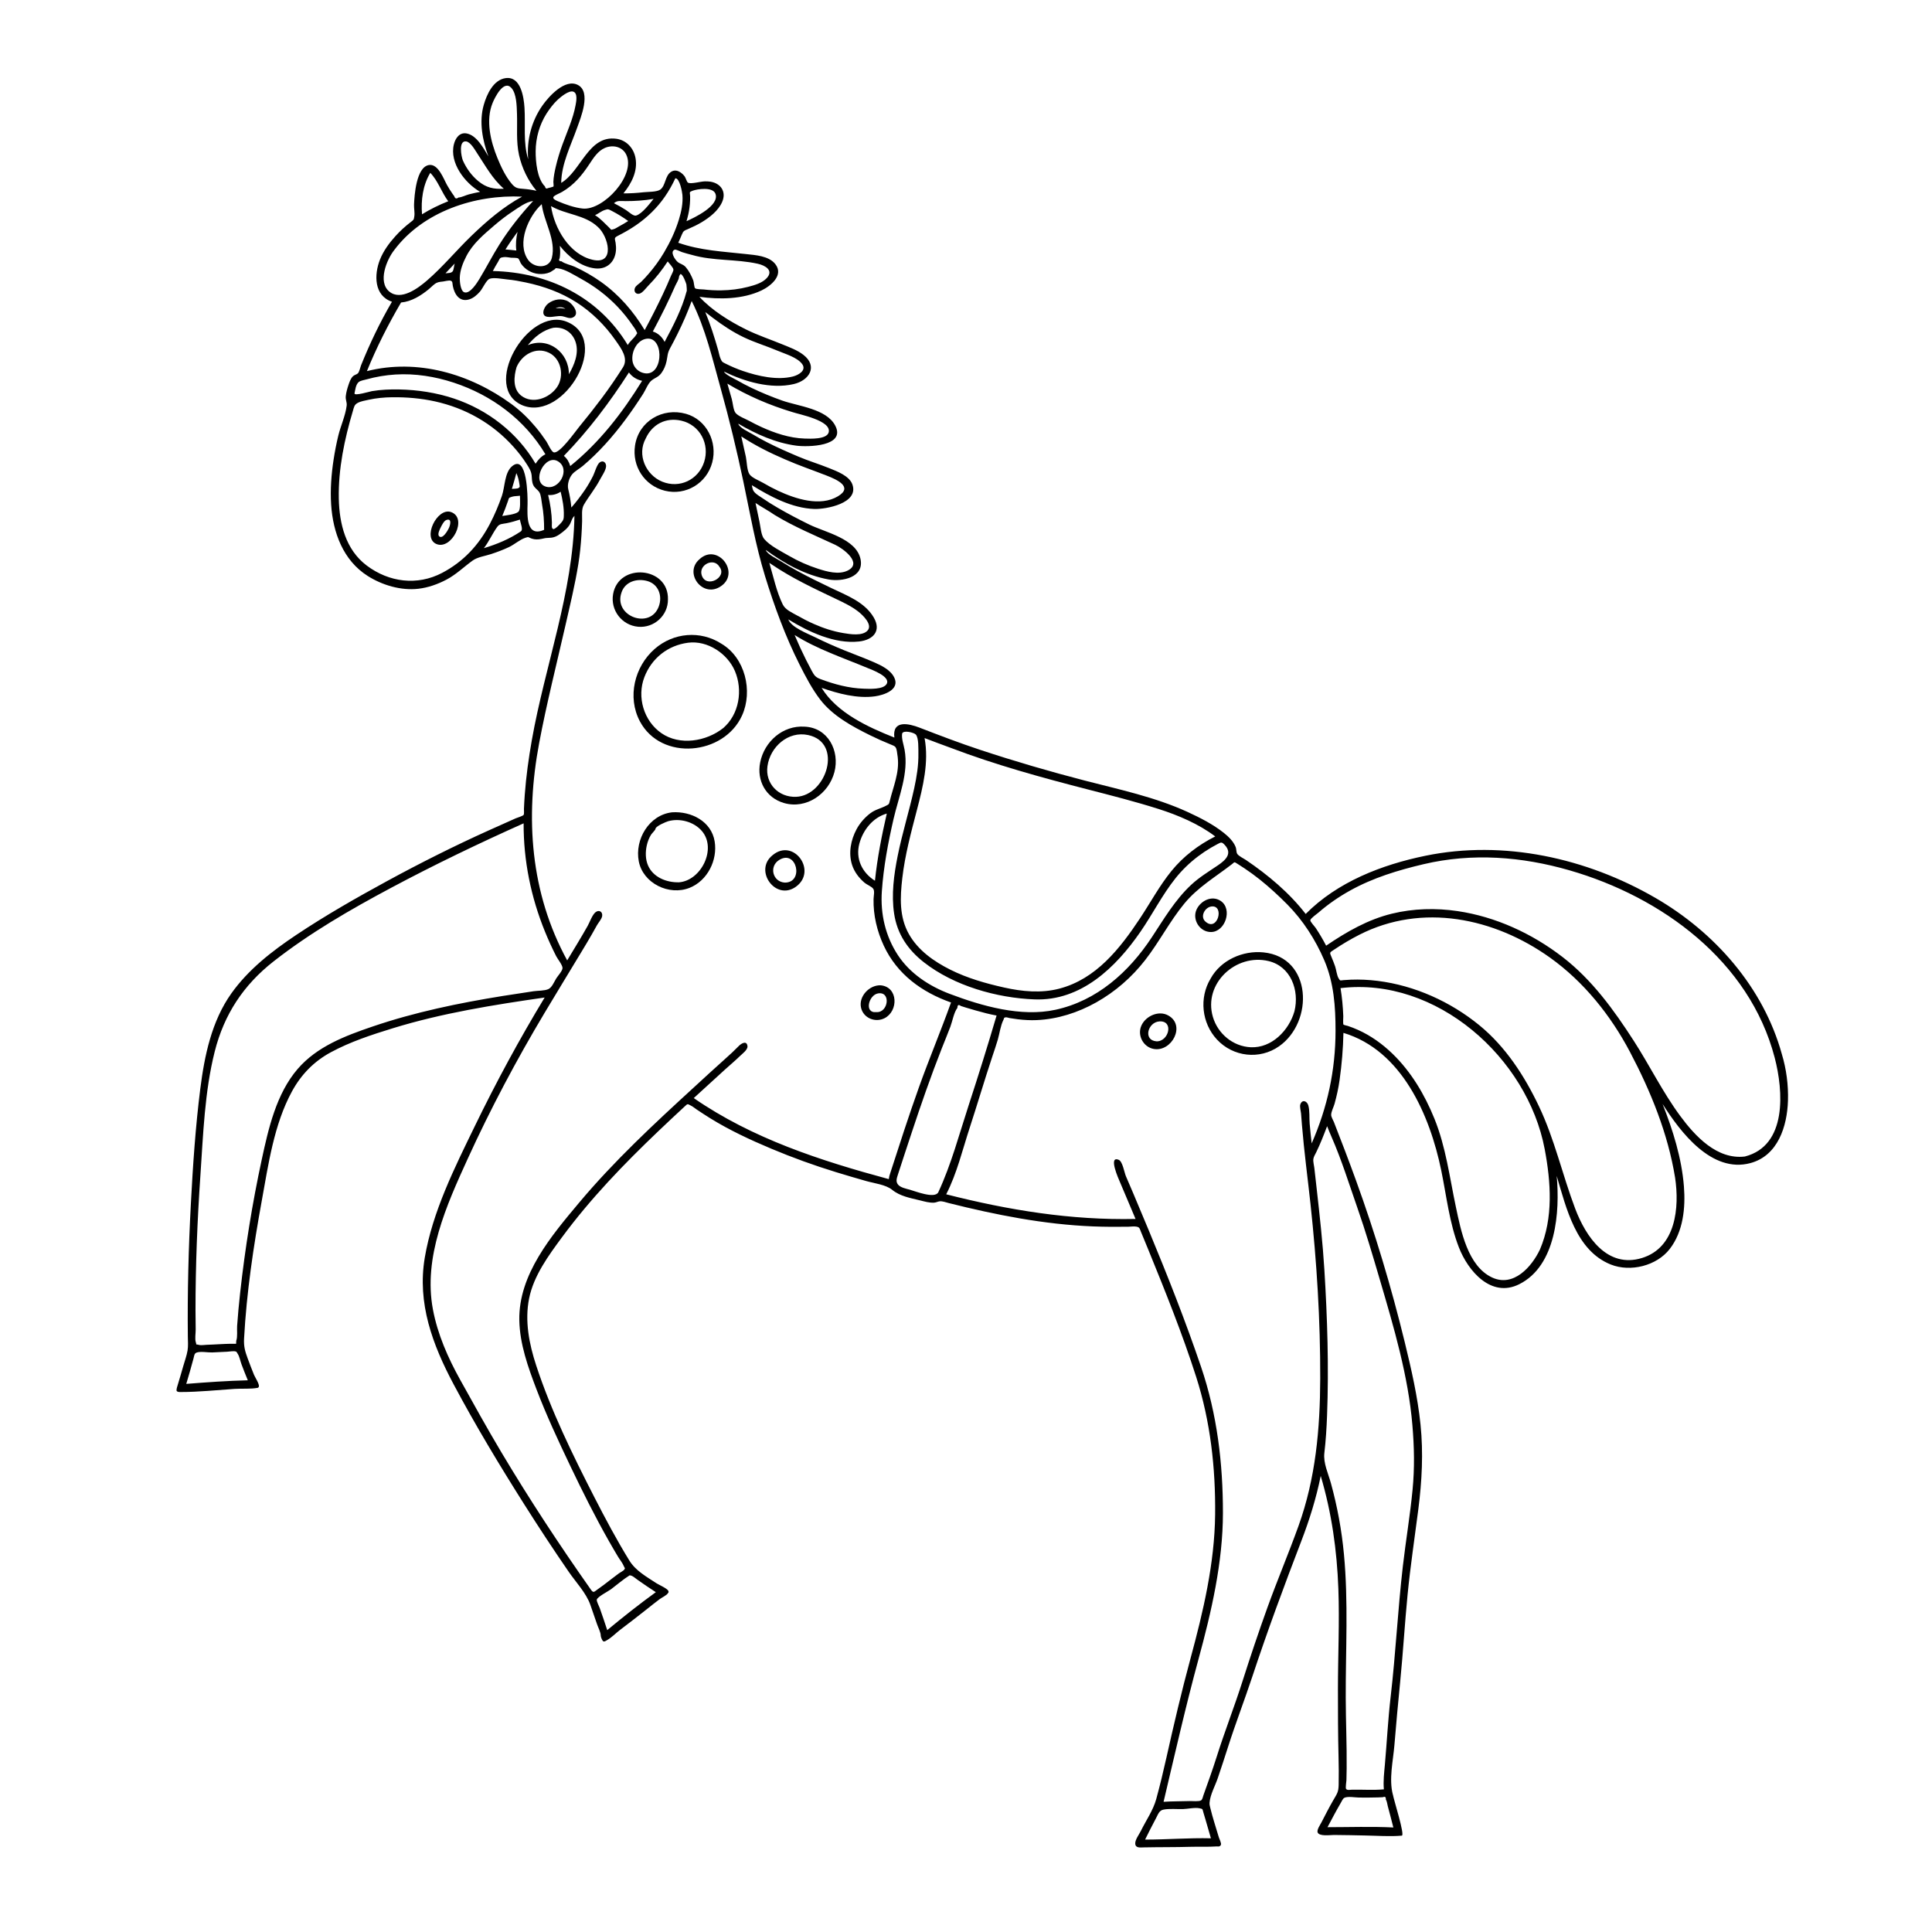 <?xml version="1.0" encoding="utf-8"?>
<!-- Generator: Adobe Illustrator 27.5.0, SVG Export Plug-In . SVG Version: 6.00 Build 0)  -->
<svg version="1.1" id="Ñëîé_1" xmlns="http://www.w3.org/2000/svg" xmlns:xlink="http://www.w3.org/1999/xlink" x="0px" y="0px"
	 viewBox="0 0 2000 2000" style="enable-background:new 0 0 2000 2000;" xml:space="preserve">
<rect style="fill:#FFFFFF;" width="2000" height="2000"/>
<g>
	<path d="M541.714,419.929c42.797,15.9,91.811-68.825,44.547-87.028C545.799,317.318,496.912,402.408,541.714,419.929z
		 M534.734,380.09c5.494-12.963,19.951-21.457,33.565-14.906c12.77,6.145,16.022,24.051,8.497,35.333
		c-7.693,11.534-25.414,18.413-37.386,8.948C530.645,402.534,531.922,389.608,534.734,380.09z M573.011,339.291
		c10.696-1.184,19.823,4.962,22.976,15.193c3.476,11.281-1.455,23.223-7.073,32.941c0.182-22.299-20.998-39.079-42.52-30.118
		C553.192,348.837,562.16,341.585,573.011,339.291z"/>
	<path d="M568.019,328.08c4.763,0.319,9.208-1.459,14.036-0.729c3.124,0.472,7.011,2.746,10.235,1.574
		c8.899-3.232,0.936-13.991-3.92-16.774c-6.691-3.833-14.988-2.486-20.984,2.103C562.943,317.654,558.692,327.859,568.019,328.08z
		 M585.25,319.715c-3.286-0.787-6.731-0.952-10.085-0.57C578.31,317.519,582.354,317.559,585.25,319.715z"/>
	<path d="M1844.545,1091.165c-19.133-69.151-69.539-126.159-130.922-161.701c-71.225-41.241-156.944-60.261-237.996-43.591
		c-45.244,9.305-90.925,26.95-123.986,60.25c-16.9-21.884-38.834-40.254-61.599-55.702c-2.699-1.831-8.016-4.289-9.377-6.739
		c-0.962-1.731-0.677-4.802-1.494-6.827c-2.388-5.924-7.236-10.646-12.134-14.56c-11.132-8.893-24.724-15.835-37.622-21.749
		c-33.643-15.426-70.614-23.216-106.285-32.454c-36.492-9.45-72.749-20.037-108.542-31.877
		c-21.091-6.976-41.822-14.882-62.532-22.901c-11.32-4.383-28.569-8.326-26.21,10.215c-27.365-10.879-59.366-25.495-75.332-51.466
		c16.991,5.946,37.076,11.316,55.245,8.772c9.287-1.3,25.902-6.804,20.08-19.239c-3.815-8.148-13.449-12.711-21.22-16.113
		c-9.992-4.373-20.294-8.063-30.391-12.187c-10.241-4.183-20.369-8.632-30.276-13.558c-7.837-3.897-24.685-10.118-27.916-18.535
		c20.985,12.85,47.987,25.675,73.317,22.859c14.552-1.618,23.267-10.935,15.167-24.821c-9.428-16.161-28.374-22.979-44.315-30.669
		c-11.647-5.619-23.31-11.225-34.653-17.442c-5.658-3.101-11.237-6.347-16.683-9.809c-3.688-2.344-15.061-7.751-16.107-12.011
		c19.412,14.198,41.251,26.264,65.158,30.572c13.774,2.482,36.962-2.025,32.879-21.17c-4.512-21.157-36.597-27.633-53.045-35.715
		c-10.949-5.379-21.822-11.052-32.375-17.174c-5.692-3.301-11.29-6.779-16.7-10.527c-2.153-1.492-4.963-3.119-6.842-4.952
		c-2.738-2.672-2.766-4.308-3.547-8.101c19.116,11.882,41.825,23.924,64.831,24.651c11.854,0.375,46.422-5.869,39.209-25.558
		c-3.23-8.817-16.084-13.533-24.04-16.74c-10.614-4.278-21.566-7.545-32.104-12.039c-10.934-4.662-21.826-9.398-32.397-14.846
		c-5.064-2.61-10.057-5.36-14.937-8.3c-3.721-2.241-13.608-6.69-14.617-10.828c18.534,10.849,38.585,19.881,60.039,22.757
		c11.596,1.554,51.864,1.023,40.312-20.836c-9.194-17.396-38.3-19.972-54.822-25.818c-10.747-3.803-21.353-8.142-31.634-13.069
		c-5.15-2.467-10.215-5.103-15.163-7.955c-2.572-1.482-12.588-6.022-13.405-8.956c21.225,10.334,48.45,18.412,72.109,12.894
		c16.285-3.798,25.104-18.425,10.127-30.167c-6.394-5.013-14.331-7.824-21.782-10.892c-12.565-5.174-25.468-9.421-37.684-15.452
		c-17.004-8.395-35.33-19.727-48.324-33.824c20.816,2.909,44.886,2.577,64.236-6.569c9.604-4.54,23.427-15.822,14.34-27.328
		c-6.775-8.578-20.757-9.284-30.385-10.357c-23.75-2.647-47.3-3.642-70.068-11.742c1.322-2.784,2.56-5.604,3.716-8.46
		c1.599-3.952,2.537-4.044,6.426-5.715c4.894-2.103,9.795-4.428,14.356-7.19c8.116-4.915,16.984-11.841,20.902-20.757
		c4.673-10.635-1.383-19.306-11.961-21.058c-1.853-0.307-3.866-0.34-5.761-0.336c-4.45,0.01-15.052,3.181-17.718,1.251
		c-1.24-0.898-2.256-4.988-3.341-6.414c-1.214-1.596-2.657-3.019-4.329-4.134c-3.103-2.069-6.402-2.689-9.698-0.6
		c-6.427,4.074-5.576,14.343-11.188,18.403c-3.654,2.643-13.005,2.264-17.495,2.782c-6.865,0.792-13.78,1.198-20.691,1.142
		c8.329-10.227,15.047-23.065,12.514-36.64c-1.92-10.289-9.401-18.497-19.979-19.897c-28.712-3.802-36.314,33.382-56.924,45.698
		c0.198-19.722,10.048-38.846,16.476-57.068c3.641-10.322,14.862-36.903,0.815-44.289c-13.361-7.024-30.342,12.096-36.845,21.404
		c-11.275,16.14-16.356,35.916-14.639,55.496c-5.368-17.216-2.679-35.729-3.825-53.468c-0.714-11.057-3.908-32.575-19.365-30.56
		c-12.816,1.671-19.681,16.854-22.804,27.755c-5.003,17.464-1.347,36.566,4.808,53.277c-4.933-8.217-12.078-21.969-22.713-23.773
		c-7.28-1.235-11.483,5.048-13.028,11.351c-4.713,19.238,11.439,40.058,27.18,49.131c-3.89,0.767-7.774,1.615-11.612,2.609
		c-3.243,0.84-7.513,3.11-10.807,3.246c-2.099,1.655-3.56,1.195-4.383-1.38c-0.562-0.778-1.124-1.556-1.686-2.334
		c-2.062-2.939-3.961-5.983-5.724-9.109c-3.537-6.272-9.121-22.374-18.787-20.791c-13.124,2.149-15.065,31.557-15.417,41.132
		c-0.139,3.777,0.885,8.313,0.291,11.978c-0.606,3.739-0.445,3.417-3.952,6.127c-5.561,4.297-10.78,9.045-15.495,14.259
		c-6.549,7.243-12.576,15.41-16.169,24.557c-6.072,15.461-6.214,37.149,12.475,43.476c-12.351,21.121-22.941,43.266-32.058,65.963
		c-0.787,1.96-1.729,6.649-3.189,8.124c-1.247,1.259-3.7,1.637-5.109,3.017c-2.406,2.356-3.593,5.85-4.646,8.981
		c-1.23,3.659-2.382,7.652-2.792,11.503c-0.444,4.169,1.348,6.239,0.903,9.976c-1.217,10.234-6.243,21.014-8.681,31.112
		c-1.975,8.18-3.581,16.455-4.853,24.773c-2.354,15.388-3.545,31.052-2.533,46.609c1.876,28.856,12.409,57.632,37.763,73.754
		c15.095,9.599,34.585,15.389,52.468,13.318c10.209-1.182,20.049-4.673,29.111-9.448c10.234-5.392,17.883-13.115,27.108-19.742
		c5.229-3.757,12.849-4.656,19.117-6.729c6.337-2.095,12.605-4.418,18.634-7.291c5.484-2.613,11.127-7.685,16.763-9.548
		c4.057-1.341,2.567-0.573,6.766,0.852c3.22,1.094,6.655,0.981,9.943,0.297c2.818-0.586,4.225-1.018,6.661-1.044
		c5.091-0.054,8.282-0.935,12.684-4.119c3.809-2.755,8.285-6.181,10.405-10.508c1.882-3.842,1.483-5.055,4.435-8.265
		c-1.336,79.078-30.516,155.176-44.161,232.518c-3.279,18.586-5.858,37.309-7.26,56.135c-0.369,4.947-0.659,9.901-0.856,14.859
		c-0.016,0.389,0.263,5.268-0.196,5.955c-0.946,1.417-6.686,2.985-8.292,3.701c-9.216,4.11-18.436,8.209-27.635,12.356
		c-35.955,16.212-71.114,33.858-105.752,52.717c-31.912,17.375-63.586,35.459-93.824,55.639
		c-25.107,16.756-49.608,35.787-67.24,60.611c-20.36,28.664-27.769,64.38-32.106,98.677c-4.982,39.4-7.648,79.271-9.747,118.914
		c-2.428,45.846-3.639,91.766-3.14,137.677c0.052,4.796,0.499,9.664-0.29,14.367c-0.903,5.377-2.995,10.92-4.466,16.167
		c-1.803,6.436-3.747,12.894-5.661,19.255c-0.597,1.985-1.292,3.85-1.292,5.849c0-0.005,0-0.011,0-0.021
		c0,1.658,3.36,1.814,4.124,1.693c18.613,0,37.535-1.989,56.105-3.244c7.742-0.524,16.515,0.366,24.11-1.17
		c0.012-0.004,0.018-0.006,0.032-0.011c0.473-0.45,0.587-0.517,0.812-1.092c0.952-2.428-3.968-9.842-4.972-12.296
		c-2.282-5.581-4.415-11.221-6.517-16.873c-2.762-7.429-4.216-12.588-3.789-20.544c2.576-47.899,9.794-95.763,18.36-142.915
		c6.844-37.671,12.66-78.988,31.23-113.047c9.536-17.49,22.678-31.015,40.203-40.5c20.156-10.91,42.375-18.174,64.21-24.892
		c51.166-15.741,104.292-24.193,157.169-31.817c-26.2,43.259-50.21,87.65-72.301,133.147
		c-20.924,43.095-43.72,88.431-51.783,136.076c-7.993,47.232,7.987,90.128,29.911,131.31c22.565,42.385,47.435,83.657,73.1,124.224
		c14.911,23.568,30.235,46.875,46.056,69.841c7.351,10.671,17.97,21.791,22.288,33.998c2.373,6.708,4.711,13.431,6.969,20.179
		c1.115,3.33,3.834,8.36,3.834,11.83c0,1.272,1.318,4.565,2.21,5.517c1.267,1.352,3.346-0.341,4.367-0.918
		c4.746-2.68,8.837-7.033,13.146-10.348c9.317-7.165,18.694-14.19,27.857-21.555c4.439-3.567,8.905-7.102,13.455-10.526
		c1.855-1.396,7.755-4.229,8.558-6.279c0.086-0.22,0.445-0.288,0.506-0.546c0.185-0.775,0.133-0.91-0.121-1.622
		c-0.903-2.525-9.978-6.434-12.165-7.874c-10.364-6.825-21.622-12.938-28.176-23.576c-13.092-21.25-24.895-43.424-36.269-65.633
		c-22.478-43.892-44.795-89.404-60.196-136.335c-7.302-22.249-12.023-46.101-7.335-69.416c4.734-23.539,20.165-44.507,34.153-63.454
		c29.444-39.883,63.704-75.399,99.513-109.565c9.051-8.636,18.181-17.189,27.362-25.686c3.339-3.09,2.732-2.693,6.415-0.913
		c2.18,1.053,4.231,2.871,6.256,4.209c4.489,2.967,8.97,5.95,13.546,8.781c20.128,12.457,41.644,22.474,63.437,31.631
		c21.982,9.237,44.074,17.235,66.871,24.242c10.375,3.189,20.792,6.247,31.233,9.212c8.492,2.412,20.472,3.763,27.036,9.13
		c8.113,6.633,18.788,8.468,28.782,10.915c4.677,1.145,9.793,2.693,14.648,2.373c2.019-0.133,3.825-1.169,5.706-1.381
		c2.975-0.336,6.475,1.064,9.534,1.831c24.278,6.089,48.722,11.574,73.396,15.807c25.143,4.313,50.533,7.323,76.032,8.335
		c12.038,0.478,24.104,0.504,36.149,0.342c2.613-0.035,5.684-0.563,8.256-0.159c3.804,0.598,3.547,1.807,5.118,5.59
		c2.549,6.14,5.081,12.288,7.591,18.444c17.626,43.236,35.25,87.047,49.497,131.531c14.766,46.106,20.131,94.275,19.621,142.591
		c-0.532,50.428-12.285,100.196-25.41,148.639c-9.214,34.008-17.295,68.382-24.973,102.775c-3.227,14.454-6.67,28.769-10.578,43.066
		c-3.169,11.595-10.585,22.1-15.912,32.965c-1.686,3.438-6.11,9.208-5.826,13.252c0.331,4.713,5.211,3.87,8.832,3.795
		c16.093-0.332,32.204-0.122,48.29-0.591c9.014-0.263,18.2,0.208,27.185-0.401c0.617-0.042,2.306,0.213,2.903-0.155
		c0.929-0.572,1.041-0.546,1.448-1.448c0.779-1.727-1.654-6.212-2.153-7.924c-2.953-10.129-6.405-20.236-8.844-30.504
		c-0.438-1.844-0.887-3.319-0.728-5.316c0.657-8.271,5.861-17.526,8.513-25.364c3.69-10.905,7.264-21.797,10.766-32.759
		c7.77-24.318,16.984-48.139,25.005-72.385c15.668-47.359,32.843-93.745,50.72-140.292c8.461-22.031,15.395-44.26,20.079-67.401
		c11.352,38.271,16.79,76.933,18.257,116.783c1.277,34.663-0.441,69.391-0.441,104.013c0,23.359,0.029,46.756,0.627,70.108
		c0.245,9.549,0.32,19.09,0.127,28.657c-0.158,7.812-1.572,9.221-5.728,16.395c-4.347,7.504-8.239,15.259-12.22,22.935
		c-1.087,2.096-4.684,7.264-3.89,9.953c1.359,4.604,13.315,2.834,16.855,2.838c10.753,0.014,21.488,0.359,32.234,0.532
		c12.498,0.201,25.603,1.263,38.059,0.169c-0.013,0.011-0.005,0.011,0.026,0c3.602,0-8.465-37.409-9.251-42.742
		c0.022,0.185,0.047,0.369,0.073,0.553c-4.34-16.347,0.203-35.099,1.556-51.615c1.784-21.772,3.805-43.795,5.98-65.676
		c2.984-30.019,4.713-60.147,7.666-90.168c2.904-29.517,7.334-58.75,11.099-88.157c3.735-29.173,5.273-58.418,2.273-87.741
		c-2.948-28.813-9.5-57.269-16.348-85.366c-13.84-56.789-30.633-112.806-50.573-167.747c-7.304-20.124-14.917-40.057-22.713-59.978
		c-0.815-2.084-2.883-5.295-2.864-7.558c0.028-3.336,2.559-8.069,3.477-11.364c2.26-8.11,4.062-16.349,5.239-24.688
		c2.276-16.129,3.643-32.495,3.979-48.779c60.633,18.156,89.505,85.409,101.226,142.246c5.485,26.596,8.414,54.352,18.297,79.817
		c9.49,24.448,33.396,52.644,62.436,38.137c38.37-19.167,42.196-75.12,38.821-112.083c9.92,33.247,19.986,77.334,56,91.683
		c20.282,8.081,47.427,1.427,60.996-16.079c14.019-18.086,16.433-42.707,14.696-64.75c-2.312-29.347-11.34-58.075-22.083-85.327
		c18.537,29.211,50.835,71.935,90.944,61.143c28.535-7.677,38.032-38.167,38.854-64.65
		C1851.387,1123.171,1849.247,1106.682,1844.545,1091.165z M711.706,225.278c1.238-4.568,2.037-9.285,2.439-13.999
		c0.226-2.643,0.343-5.312,0.284-7.965c-0.096-4.314-1.452-4.328,2.374-5.795c5.138-1.97,21.124-4.255,23.827,3.06
		c4.54,12.286-21.814,24.785-29.953,28.386C711.037,227.74,711.38,226.511,711.706,225.278z M984.237,774.189
		c46.157,17.578,94.373,30.825,142.162,43.117c24.4,6.276,48.834,12.493,72.857,20.117c20.223,6.418,41.782,15.567,58.745,28.464
		c-17.437,8.768-33.033,20.639-45.35,35.8c-12.31,15.151-21.634,32.545-32.39,48.783c-20.819,31.43-45.562,63.055-83.784,73.008
		c-18.747,4.882-38.295,2.978-56.988-1.192c-19.074-4.255-38.21-9.704-55.736-18.488c-16.981-8.511-33.336-19.946-42.839-36.8
		c-10.129-17.965-9.154-38.044-6.859-57.92c2.767-23.956,9.069-47.27,15.127-70.547c6.266-24.078,12.578-49.538,7.933-74.489
		C966.096,767.586,975.197,770.808,984.237,774.189z M933.889,759.384c1.227-3.873,12.279-1.078,14.182,1.034
		c3.109,3.45,2.568,15.155,2.647,19.583c0.216,12.104-1.745,24.18-4.315,35.972c-5.12,23.492-12.397,46.455-17.124,70.045
		c-3.916,19.542-6.662,39.984-3.672,59.843c3.177,21.098,14.194,37.297,30.809,50.295c31.179,24.393,75.411,36.938,114.646,38.413
		c48.091,1.808,84.054-33.109,109.476-69.929c12.516-18.128,22.62-38.31,36.374-55.52c6.772-8.474,14.631-16.05,23.276-22.598
		c4.321-3.273,8.833-6.292,13.504-9.042c2.16-1.272,4.356-2.487,6.579-3.645c3.863-2.011,4.415-2.505,7.519,0.785
		c8.268,8.763,1.18,15.592-6.804,21.028c-9.609,6.542-19.458,12.418-27.99,20.408c-16.699,15.638-28.222,35.381-40.71,54.31
		c-23.667,35.873-56.619,65.572-99.669,74.942c-35.705,7.771-76.135-3.834-109.745-16.561
		c-20.937-7.928-40.857-20.985-53.312-39.911c-12.994-19.745-18.278-42.774-16.669-66.194c1.727-25.133,6.447-50.211,12.088-74.729
		c5.428-23.591,15.826-47.325,11.436-71.836C935.474,770.821,933.128,764.83,933.889,759.384z M905.748,911.742
		c-13.49-8.446-20.333-23.073-16.099-38.577c3.842-14.07,13.916-26.858,28.366-30.961
		C912.719,865.144,908.162,888.304,905.748,911.742z M898.13,691.531c4.069,1.695,23.958,8.793,19.778,16.403
		c-3.355,6.108-18.243,5.159-23.754,4.991c-15.388-0.469-30.542-4.566-44.879-9.955c-4.938-1.856-6.321-3.701-8.831-8.326
		c-2.04-3.759-4.017-7.552-5.934-11.375c-4.263-8.505-8.228-17.158-11.945-25.914C846.08,672.137,872.65,680.877,898.13,691.531z
		 M798.863,584.305c20.942,14.216,43.744,24.865,66.525,35.714c7.97,3.796,16.124,7.615,23.113,13.084
		c4.576,3.581,14.869,13.34,9.774,19.412c-5.259,6.267-18.423,3.984-25.227,2.85c-10.587-1.765-20.711-5.101-30.523-9.43
		c-5.864-2.587-11.575-5.515-17.145-8.684c-5.505-3.132-12.312-5.89-15.079-11.512c-6.435-13.077-9.779-29.118-13.902-43.053
		C797.221,583.226,798.042,583.766,798.863,584.305z M801.986,533.135c19.88,12.117,41.443,21.032,62.517,30.796
		c7.944,3.68,29.309,19.062,12.636,26.894c-9.114,4.281-21.183,0.899-30.178-2.008c-10.499-3.393-20.45-7.758-29.996-13.294
		c-7.991-4.634-19.996-10.491-25.968-17.69c-3.144-3.791-3.673-12.49-4.741-17.456c-1.41-6.559-2.789-13.125-4.154-19.693
		C788.598,525.02,795.583,528.674,801.986,533.135z M812.603,475.519c14.28,6.302,28.916,11.227,43.408,16.915
		c10.034,3.939,27.66,11.604,11.438,21.313c-18.453,11.043-43.907,2.708-61.731-5.577c-5.388-2.504-10.624-5.316-15.751-8.315
		c-3.793-2.218-11.405-5.102-13.992-8.746c-2.827-3.98-2.827-13.43-3.857-18.185c-1.53-7.066-3.099-14.124-4.735-21.166
		C781.625,461.142,796.946,468.803,812.603,475.519z M820.008,426.511c7.292,2.525,40.912,8.772,37.854,20.993
		c-1.894,7.566-19.384,6.67-24.96,6.492c-15.591-0.498-31.08-5.695-45.13-12.158c-4.134-1.902-8.193-3.97-12.192-6.142
		c-3.82-2.075-11.392-4.848-14.164-8.267c-2.3-2.837-2.848-10.683-3.859-14.276c-1.507-5.354-3.096-10.684-4.595-16.04
		C773.915,409.764,796.599,419.43,820.008,426.511z M737.709,328.89c10.079,7.679,20.868,14.823,32.317,20.294
		c11.503,5.496,23.737,9.091,35.44,14.079c7.602,3.24,19.56,6.572,24.789,13.402c5.119,6.687-3.694,11.619-9.311,13.051
		c-16.446,4.193-36.217-0.344-51.734-5.642c-6.049-2.065-11.967-4.556-17.677-7.429c-3.786-1.905-4.006-1.686-5.645-5.436
		c-1.16-2.654-1.616-5.828-2.419-8.633c-3.829-13.378-8.03-26.672-13.367-39.534C732.628,325.004,735.21,326.893,737.709,328.89z
		 M716.316,263.895c22.167,6.415,45.674,4.156,68.089,9.139c7.639,1.698,16.78,6.785,9.372,14.831
		c-4.767,5.178-12.812,7.389-19.37,9.098c-9.068,2.363-18.32,3.479-27.692,3.614c-6.078,0.088-12.161-0.214-18.2-0.909
		c-1.398-0.161-7.975-0.095-9.019-1.333c-0.92-1.09-1.154-6.229-1.799-7.951c-1.758-4.695-4.512-10.017-7.788-13.824
		c-2.602-3.024-5.842-3.276-8.303-5.313c-2.712-2.244-8.516-10.757-3.138-12.784c1.286-0.485,5.952,2.032,7.587,2.543
		C709.447,262.068,712.867,263.038,716.316,263.895z M710.757,301.643c-4.766,18.251-13.963,35.778-22.769,52.305
		c-2.454-5.033-6.764-9.14-12.179-10.781c8.336-15.634,16.334-31.526,23.413-47.772c0.922-2.116,3.665-6.159,3.665-8.784
		c0,0.042,0.014-0.058,0.026-0.058c0.094-0.572,0.965-2.729,1.804-2.922c2.563,1.124,5.154,8.56,5.848,10.803
		C710.702,294.872,711.282,302.135,710.757,301.643z M654.597,372.017c-0.508-8.568,4.637-18.939,13.391-21.097
		c19.023-4.688,19.615,35.675,1.387,35.675C661.226,386.262,654.951,379.981,654.597,372.017z M496.286,288.774
		c-2.21,3.587-9.76,16.036-15.754,13.76c-3.884-1.475-4.656-11.457-4.578-14.821c0.184-7.938,3.282-15.694,6.87-22.642
		c6.637-12.854,17.825-22.201,28.685-31.531c6.052-5.199,12.346-10.125,19.008-14.522c5.929-3.913,14.207-10.136,21.397-10.941
		c-12.966,14.016-24.717,28.839-34.914,45.011C509.651,264.744,503.415,277.026,496.286,288.774z M618.648,234.713
		c11.152,9.493,18.789,39.786-5.218,34.202c-24.164-5.62-39.662-32.753-43.004-55.553
		C585.736,222.235,605.296,222.218,618.648,234.713z M615.984,222.777c3.269-1.47,6.611-4.254,9.952-5.338
		c3.524-1.144,3.582-1.077,7.495,0.945c5.884,3.04,11.526,6.535,16.899,10.406c-3.242,2.068-6.574,4.002-9.964,5.817
		c-1.535,0.822-3.452,2.231-5.143,2.638c-3.606,0.867-1.777,0.997-4.633-1.667C625.715,231.031,621.823,226.323,615.984,222.777z
		 M571.232,267.108c-2.953,11.376-18.367,10.592-24.488,1.967c-12.274-17.296,0.412-45.355,14.056-57.742
		C562.934,229.346,576.021,248.545,571.232,267.108z M534.497,259.344c-3.74-0.464-7.492-0.839-11.25-1.118
		c3.916-6.236,8.144-12.268,12.51-18.196C534.312,246.317,533.66,252.92,534.497,259.344z M515.452,271.274
		c2.34-4.108,1.71-4.6,6.093-5.122c2.374-0.283,5.181,0.401,7.535,0.64c1.62,0.164,6.179-0.2,7.516,0.886
		c0.836,0.679,2.087,4.248,2.764,5.237c4.137,6.039,10.981,10.048,18.253,10.653c3.942,0.328,8.213-0.137,11.83-1.794
		c1.371-0.629,2.448-1.627,3.739-2.324c3.512-1.896,0.016-2.155,4.586-1.626c7.323,0.847,16.416,6.82,22.826,10.286
		c14.433,7.805,27.674,17.784,38.97,29.697c5.716,6.028,10.927,12.529,15.57,19.418c1.102,1.635,2.453,3.292,3.272,5.077
		c1.501,3.273,1.612,1.919,0.141,4.327c-2.295,3.755-6.446,6.381-8.672,10.548c-30.253-49.984-82.116-75.283-139.677-76.624
		C511.867,277.418,513.52,274.256,515.452,271.274z M688.363,203.458c4.141-5.964,7.69-12.35,10.77-18.919
		c4.543,0,7.051,14.281,7.301,17.172c0.748,8.653-1.162,17.527-3.691,25.75c-3.658,11.896-9.051,23.31-15.398,34.008
		c-4.659,7.852-10.039,15.286-16.051,22.158c-2.45,2.801-4.963,5.643-7.644,8.221c-2.022,1.944-5.504,3.761-6.486,6.543
		c-1.132,3.206,0.779,6.394,4.565,5.67c3.384-0.647,7.301-6.247,9.616-8.591c7.448-7.542,14.046-15.977,19.856-24.834
		c1.315,1.803,5.782,6.292,5.923,8.486c0.098,1.515-1.988,5.137-2.474,6.322c-2.655,6.463-5.507,12.847-8.486,19.167
		c-5.906,12.528-12.224,24.894-18.786,37.09c-11.728-19.51-26.633-36.681-45.233-49.901c-8.485-6.031-17.554-11.223-27.003-15.586
		c-4.17-1.926-10.362-3.012-13.896-5.736c-2.493-0.014-3.119-1.072-1.879-3.175c0.106-0.81,0.213-1.62,0.319-2.431
		c0.361-3.458,0.215-6.982-0.139-10.434c8.758,11.208,21.784,21.7,36.392,23.392c12.126,1.405,20.671-6.517,21.68-18.398
		c0.229-2.692,0.083-5.409-0.345-8.075c-0.701-4.373-1.976-5.075,2.421-7.294c6.542-3.302,12.917-6.951,18.95-11.119
		C670.225,224.943,680.362,215.067,688.363,203.458z M647.487,208.194c9.738,0,19.489-0.597,29.082-2.31
		c-3.881,4.773-11.957,15.608-18.112,17.249c-2.934,0.782-7.503-3.835-10.457-5.713c-4.032-2.562-8.188-4.934-12.46-7.074
		C639.254,207.18,642.63,208.194,647.487,208.194z M582.082,198.548c12.153-7.179,20.146-16.737,27.947-28.526
		c4.272-6.456,8.871-13.848,16.323-16.961c8.148-3.403,17.937-1.275,21.942,7.006c10.304,21.304-23.809,58.007-45.03,55.829
		c-8.552-0.878-18.205-4.309-26.024-7.683C567.155,203.861,576.274,201.932,582.082,198.548z M565.716,117.641
		c3.401-5.157,7.106-10.24,11.663-14.448c2.985-2.756,11.426-9.865,16.054-8.332c4.929,1.633,3.042,10.541,2.397,14.064
		c-2.579,14.083-8.717,27.326-13.594,40.703c-2.739,7.513-5.104,15.156-6.91,22.952c-1.187,5.123-2.268,10.388-2.492,15.657
		c-0.035,0.814,0.535,4.234,0.051,4.924c-1.765,0.624-3.564,1.128-5.396,1.514c-1.799,0.995-2.928,0.417-3.387-1.734
		c-8.109-7.9-9.652-25.873-9.591-36.444C554.587,142.844,558.428,129.205,565.716,117.641z M509.962,106.512
		c2.342-5.711,11.499-24.341,19.455-15.455c5.419,6.052,5.483,19.02,5.757,26.465c0.526,14.315-1.015,28.944,2.145,43.047
		c3.007,13.419,9.205,26.412,18.055,36.956c-4.436-1.038-8.867-1.664-13.41-2.02c-5.91-0.464-8.266-0.568-12.159-5.165
		c-6.451-7.617-11.06-17.474-14.826-26.639C507.884,146.434,502.529,124.526,509.962,106.512z M479.128,166.042
		c-1.642-4.174-4.694-20.588,3.322-19.66c4.653,0.539,9.191,8.801,11.431,12.168c8.665,13.032,15.684,26.372,27.69,36.816
		c-10.436,0.626-18.188-1.043-26.478-7.891C488.169,181.757,482.762,174.226,479.128,166.042z M445.421,178.938
		c7.973,8.092,11.731,20.292,18.597,29.393c-9.398,3.736-18.536,8.184-27.141,13.507
		C435.693,207.161,437.706,191.722,445.421,178.938z M408.063,258.927c30.015-40.118,83.75-57.644,132.389-55.374
		c-19.417,10.537-36.335,25.073-52.178,40.327c-15.701,15.117-29.842,32.377-46.328,46.575c-8.991,7.743-26.871,21.33-38.932,11.391
		C390.819,291.797,400.3,268.765,408.063,258.927z M470.706,272.82c-0.675,1.906-0.968,6.743-2.184,8.162
		c-1.581,1.846-4.403,1.587-7.358,1.923C464.359,279.556,467.506,276.163,470.706,272.82z M415.173,313.151
		c10.81-0.966,20.456-7.048,28.673-13.754c2.067-1.687,3.942-3.71,6.071-5.302c2.945-2.203,4.989-2.253,8.677-2.666
		c1.947-0.218,6.257-1.503,8.061-0.814c2.107,0.805,1.564,2.664,2.098,5.386c1.685,8.591,6.832,16.878,16.764,13.995
		c4.558-1.323,8.237-4.621,11.309-8.099c2.909-3.294,6.562-12.032,10.077-13.318c4.386-1.605,13.753,0.307,18.225,0.711
		c6.499,0.588,12.801,1.763,19.172,3.112c18.513,3.919,36.223,10.234,52.247,20.46c16.162,10.313,29.896,24.004,40.83,39.716
		c5.57,8.004,13.474,18.298,7.469,27.756c-6.886,10.845-14.15,21.452-21.848,31.736c-7.595,10.147-15.463,20.13-23.536,29.901
		c-3.909,4.732-20.396,28.32-26.31,26.259c-2.571-0.896-5.859-8.777-7.554-11.302c-3.466-5.162-7.185-10.162-11.172-14.934
		c-7.397-8.853-15.707-16.938-25.028-23.75c-42.784-31.271-97.277-47.257-149.562-34.064
		C389.808,359.66,401.781,335.975,415.173,313.151z M366.966,407.271c0.829-3.68,1.267-9.09,4.325-11.741
		c1.775-1.539,5.948-2.197,8.196-2.816c9.778-2.695,19.68-4.39,29.81-5.013c20.423-1.256,41.023,2.039,60.417,8.414
		c39.372,12.942,73.574,38.369,94.888,74.141c-4.364,2.145-7.586,5.749-10.179,9.789c-18.709-32.064-49.518-55.879-84.589-67.51
		c-18.212-6.04-37.389-8.996-56.55-9.374c-9.439-0.186-18.883,0.188-28.209,1.734C382.979,405.242,366.814,410.136,366.966,407.271z
		 M539.049,550.171c-11.663,7.835-24.739,13.264-38.154,17.289c5.356-6.906,8.746-14.942,13.769-21.935
		c2.541-3.537,5.32-3.017,9.752-3.912c4.671-0.944,9.278-2.242,13.8-3.741C538.608,541.399,542.026,548.338,539.049,550.171z
		 M538.268,513.188c-0.073,4.166,0.921,14.45-1.729,16.686c-3.213,2.712-12.603,3.597-16.599,4.285
		c2.149-5.054,4.082-10.196,5.875-15.386c1.253-3.628,0.584-3.381,4.201-4.542C532.508,513.43,535.689,513.575,538.268,513.188z
		 M529.904,506.078c1.637-5.421,3.169-10.874,4.652-16.339c1.628,3.605,2.593,7.461,3.137,11.368
		c0.361,2.589,0.788,2.936-0.951,4.105C535.547,506.014,531.146,505.944,529.904,506.078z M563.263,548.462
		c-18.588,8.176-17.469-14.616-17.138-26.648c0.197-7.159-0.241-52.374-16.045-39.155c-7.87,6.583-7.351,21.538-10.494,30.602
		c-3.466,9.998-7.642,19.87-12.561,29.246c-11.483,21.886-27.377,38.994-49.325,50.535c-25.667,13.496-54.974,9.784-78.054-7.584
		c-21.823-16.422-28.406-43.269-28.923-69.34c-0.608-30.656,5.891-61.561,14.608-90.816c1.167-3.917,1.36-6.256,4.929-8.199
		c3.203-1.744,7.671-2.453,11.195-3.234c8.088-1.792,16.37-2.555,24.644-2.64c14.817-0.152,29.703,1.087,44.182,4.293
		c31.545,6.986,59.351,22.663,80.994,46.685c5.218,5.792,10.033,11.97,14.197,18.565c2.443,3.868,4.412,6.992,4.876,11.329
		c0.379,3.541,0.135,6.524,1.625,9.906c1.475,3.35,4.529,4.735,6.319,7.487c1.887,2.9,2.183,9.011,2.802,12.393
		C562.716,530.725,563.317,539.498,563.263,548.462z M565.067,503.768c-15.757-4.845-0.865-34.569,12.742-26.108
		C590.902,485.802,578.759,507.953,565.067,503.768z M583.653,534.095c-0.056,3.034-0.368,4.289-2.474,6.761
		c-1.311,1.539-6.5,7.253-8.417,6.815c-2.176-0.497-1.37-4.56-1.419-6.677c-0.22-9.625-1.681-19.245-3.94-28.597
		c4.556,0.46,9.211-0.815,12.985-3.375C582.32,517.284,583.971,525.57,583.653,534.095z M583.706,471.922
		c25.341-26.061,47.763-55.779,67.352-86.35c3.28,4.536,8.203,7.519,13.655,8.66c-20.475,33.144-43.984,63.655-74.404,88.227
		C589.245,478.435,586.96,474.556,583.706,471.922z M256.54,1428.875c-21.132,0.489-42.639,2.055-63.718,3.718
		c2.689-8.653,5.033-17.428,7.452-26.16c0.795-2.868,0.748-5.229,3.094-6.193c3.85-1.583,11.954-0.04,16.225-0.199
		c5.163-0.192,10.32-0.496,15.481-0.736c1.827-0.085,7.337-1.025,9.056-0.181c2.234,1.096-1.224-2.231,1.806,2.121
		c1.966,2.823,2.831,7.786,4.032,10.979C252.068,1417.809,254.236,1423.369,256.54,1428.875z M520.5,1031.013
		c-45.62,7.35-91.082,16.747-134.886,31.671c-28.238,9.621-57.404,20.609-77.419,43.824c-22.181,25.726-30.276,61.62-37.253,93.942
		c-9.837,45.574-17.284,92.032-22.398,138.369c-1.24,11.24-2.291,22.502-3.074,33.783c-0.313,4.503,0.629,11.302-0.906,15.387
		c-0.046,1.026-0.093,2.053-0.14,3.08c-1.847-0.034-3.694-0.035-5.54-0.003c-3.694,0.053-7.385,0.238-11.074,0.422
		c-4.571,0.227-9.14,0.512-13.716,0.644c-2.326,0.067-5.973,0.724-8.214,0.082c-5.684-1.629-1.449,2.221-3.134-2.629
		c-1.223-3.522-0.107-9.518-0.17-13.241c-0.111-6.543-0.185-13.085-0.186-19.629c-0.008-46.654,1.887-93.367,5.065-139.908
		c2.895-42.395,4.373-86.839,14.814-128.197c9.733-38.552,29.787-68.984,61-93.428c37.707-29.529,79.331-53.552,121.497-76.058
		c45.02-24.03,90.71-45.963,137.284-66.809c-0.118,38.689,7.559,76.359,22.145,112.184c3.503,8.604,7.373,17.06,11.574,25.347
		c1.519,2.996,6.621,9.162,6.555,12.316c-0.062,2.924-5,8.232-6.544,10.769c-2.223,3.654-4.419,9.314-8.077,10.981
		c-4.07,1.855-10.767,1.541-15.243,2.198C541.797,1027.677,531.141,1029.302,520.5,1031.013z M651.776,1630.788
		c2.855,0,5.841,2.956,8.602,4.897c6.101,4.289,12.255,8.505,18.534,12.529c-17.076,12.379-34.065,25.81-50.305,39.277
		c-2.402-7.682-5.171-15.247-7.769-22.864c-0.617-1.808-3.436-6.988-3.025-8.737c0.68-2.893,12.063-8.718,14.755-10.739
		C638.929,1640.376,645.035,1635.019,651.776,1630.788z M921.542,1214.53c-0.688,1.958-1.234,4.03-1.466,6.097
		c-70.787-19.158-141.01-41.852-201.903-83.897c10.735-9.865,21.494-19.711,32.297-29.5c5.131-4.65,10.476-9.097,15.433-13.935
		c2.29-2.235,8.284-6.602,7.892-10.241c-0.69-6.41-6.509-2.807-8.907-0.337c-4.547,4.683-9.26,9.028-14.139,13.361
		c-10.924,9.703-21.629,19.669-32.405,29.535c-41.4,37.906-82.713,76.304-118.833,119.389
		c-28.655,34.181-62.746,74.346-61.921,121.573c0.432,24.707,9.065,48.76,17.77,71.593c10.288,26.985,22.583,53.326,35.014,79.381
		c12.481,26.16,25.435,52.116,39.725,77.342c3.147,5.555,6.356,11.074,9.639,16.548c1.867,3.112,4.85,6.677,6.145,10.054
		c0.971,2.533,1.611,1.164,0.424,3.269c-0.688,1.22-4.607,3.233-5.617,3.973c-5.185,3.802-10.197,7.833-15.338,11.693
		c-2.204,1.655-4.428,3.283-6.688,4.861c-3.762,2.628-4.233,4.173-7.081,0.13c-32.579-46.252-63.606-93.432-92.575-142.044
		c-14.746-24.745-28.678-49.914-42.663-75.091c-12.633-22.743-23.305-46.948-28.16-72.632
		c-10.254-54.249,14.018-107.969,36.111-156.362c23.553-51.592,50.404-102.124,79.475-150.798
		c12.636-21.157,25.469-42.083,38.183-63.186c3.665-6.084,7.362-12.151,10.867-18.33c1.745-3.076,3.448-6.175,5.19-9.253
		c1.504-2.656,4.83-6.284,5.333-9.321c0.748-4.517-3.179-6.943-6.81-4.102c-3.456,2.703-6.095,10.463-8.157,14.128
		c-6.799,12.081-14.078,23.891-21.232,35.763c-38.216-69.944-43.571-147.529-29.026-224.859
		c7.714-41.013,18.011-81.53,27.279-122.206c4.76-20.893,9.855-41.885,13.27-63.048c1.584-9.819,2.576-19.747,3.231-29.669
		c0.328-4.967,0.557-9.941,0.701-14.916c0.162-5.583-0.909-12.358,1.844-17.031c5.219-8.858,11.783-16.719,16.606-25.922
		c1.98-3.778,5.783-9.056,6.327-13.333c0.51-4.012-2.912-7.277-6.576-4.529c-2.916,2.188-5.194,10.671-6.877,13.999
		c-2.528,4.998-5.28,9.84-8.43,14.475c-4.307,6.337-8.986,12.477-14.024,18.249c-0.588-6.431-1.701-12.805-3.242-19.075
		c-1.176-4.785,0.898-11.549,4.138-15.391c2.718-3.224,7.639-5.799,10.889-8.546c4.043-3.418,7.965-6.975,11.773-10.652
		c15.874-15.324,29.635-32.723,42.068-50.912c2.995-4.382,5.917-8.814,8.78-13.283c2.389-3.729,5.06-10.737,8.41-13.501
		c3.58-2.954,7.139-3.531,10.2-7.586c2.734-3.622,4.547-7.961,5.504-12.382c1.132-5.231,0.857-8.343,3.485-13.201
		c2.719-5.024,5.36-10.091,7.895-15.211c5.483-11.075,10.47-22.409,14.667-34.036c14.352,28.569,21.571,60.207,30.115,90.831
		c8.854,31.737,16.581,63.787,23.366,96.029c6.911,32.839,12.565,65.723,22.442,97.864c9.585,31.19,21.031,62.417,35.72,91.588
		c6.259,12.43,12.987,25.361,21.521,36.436c12.922,16.769,33.011,27.634,51.6,36.826c6.963,3.443,14.068,6.598,21.273,9.499
		c4.725,1.902,5.522,2.122,6.415,7.187c0.701,3.976,1.183,7.968,1.181,12.01c-0.003,7.682-1.789,15.178-3.86,22.53
		c-1.041,3.695-2.18,7.362-3.217,11.058c-0.523,1.863-1.015,3.731-1.481,5.609c-0.9,3.625-0.771,3.355-3.421,4.789
		c-5.765,3.12-11.719,4.055-17.175,8.343c-5.638,4.431-10.415,9.906-13.812,16.226c-5.995,11.152-8.604,24.835-4.577,37.083
		c2.378,7.234,7.098,13.338,12.838,18.262c2.251,1.931,7.345,3.934,8.96,6.183c1.772,2.468,0.466,7.277,0.389,10.74
		c-0.37,16.618,3.583,33.182,10.572,48.215c13.753,29.578,39.394,48.191,69.622,58.851c-10.53,29.41-22.644,58.209-33.167,87.626
		C940.788,1154.908,931.17,1184.721,921.542,1214.53z M971.321,1234.229c-3.657,7.063-24.05-1.159-29.451-2.648
		c-3.659-1.009-9.697-2.152-12.247-5.316c-2.541-3.154-1.319-6.558-0.141-10.214c4.646-14.417,9.425-28.809,14.18-43.194
		c9.708-29.368,19.863-58.6,31.191-87.386c2.96-7.521,6.086-14.972,8.931-22.537c2.111-5.612,3.72-15.008,7.308-19.62
		c0.036-3.036,1.215-3.684,3.536-1.944c1.686,0.565,3.379,1.109,5.079,1.629c3.43,1.057,6.886,2.039,10.336,3.029
		c7.133,2.047,14.302,3.921,21.606,5.259c-9.127,31.062-18.812,61.98-28.861,92.758
		C992.908,1174.301,984.78,1205.279,971.321,1234.229z M1253.535,1903.003c-22.657-0.561-45.476,1.334-68.133,1.334
		c3.708-7.416,7.377-14.867,11.312-22.165c2.213-4.105,3.228-8.059,7.836-8.893c6.319-1.143,13.615-0.365,20.02-0.521
		c5.049-0.123,12.417-1.921,17.324-0.809c3.591,0.814,2.655,0.499,3.929,4.603c0.744,2.398,1.439,4.803,2.148,7.21
		C1249.855,1890.169,1251.719,1896.576,1253.535,1903.003z M1442.389,1891.79c-22.567-1.118-45.546-0.29-68.143-0.29
		c4.482-8.443,8.922-16.93,13.745-25.184c0.951-1.628,2.101-4.398,3.66-5.211c3.417-1.783,11.614-0.305,15.248-0.285
		c6.553,0.037,13.106,0.089,19.657-0.137c1.649-0.04,3.298-0.112,4.944-0.216c2.27-0.955,3.307-0.197,3.112,2.274
		c1.191,1.854,1.487,5.074,2.088,7.262C1438.687,1877.237,1440.521,1884.521,1442.389,1891.79z M1378.503,1177.146
		c10.302,23.55,18.085,48.66,26.571,72.923c8.656,24.749,16.044,49.881,23.442,75.031c14.345,48.769,29.321,99.341,33.59,150.224
		c1.919,22.87,2.374,44.03,0.177,66.878c-2.546,26.478-7.005,52.757-10.062,79.183c-5.21,45.024-7.406,90.309-12.644,135.31
		c-2.72,23.368-3.886,46.841-5.971,70.266c-0.749,8.411-1.811,16.91-1.026,25.361c-10.796,1.016-21.743,0.169-32.565,0.358
		c-3.03,0.053-5.29,0.796-6.554-0.811c-0.787-1.001,0.312-7.631,0.354-9.013c0.122-4.007,0.195-8.016,0.234-12.025
		c0.235-24.388-0.869-48.768-0.945-73.157c-0.154-49.676,2.818-99.26-1.868-148.836c-2.358-24.941-6.815-49.136-13.438-73.291
		c-2.792-10.184-8.069-20.964-6.83-31.431c1.522-12.853,2.305-25.783,2.797-38.712c1.917-50.338,0.31-100.923-2.79-151.182
		c-1.723-27.929-4.799-55.75-7.939-83.549c-0.814-7.208-1.635-14.416-2.437-21.625c-0.301-2.71-1.402-6.58-1.02-9.269
		c0.343-2.414,1.827-4.608,2.938-6.893c4.264-8.78,7.862-17.945,11.303-27.073
		C1375.306,1169.618,1376.858,1173.404,1378.503,1177.146z M1382.548,1067.146c-0.043,40.828-8.367,79.211-24.71,116.503
		c-0.775-6.82-1.488-13.648-2.077-20.487c-0.504-5.853,0.202-13.201-1.398-18.848c-1.283-4.527-6.311-6.58-8.259-1.102
		c-0.853,2.397,0.543,7.129,0.74,9.502c0.335,4.028,0.61,8.061,0.941,12.09c2.243,27.251,5.896,54.415,8.836,81.599
		c6.476,59.888,10.254,120.351,10.071,180.615c-0.159,52.479-4.763,103.365-22.478,152.619
		c-10.238,28.466-22.06,56.345-32.31,84.822c-9.088,25.249-17.639,50.688-25.774,76.259c-8.346,26.236-18.434,51.838-26.697,78.11
		c-4.225,13.434-9.054,26.67-13.766,39.937c-0.496,1.398-0.875,4.015-2.308,4.949c-2.175,1.418-8.958,0.635-11.608,0.729
		c-9.072,0.321-18.16,0.145-27.221,0.774c11.658-49.228,22.854-98.795,36.148-147.627c13.379-49.145,25.287-100.321,25.296-151.51
		c0.009-51.55-6.014-102.089-22.612-151.03c-16.202-47.773-34.868-94.871-54.188-141.461c-5.286-12.748-10.704-25.442-16.006-38.184
		c-2.485-5.972-5.084-11.885-7.637-17.827c-1.634-3.803-3.408-15.191-7.361-16.892c-11.359-4.889,0.103,20.401,1.026,22.55
		c5.516,12.84,10.925,25.724,16.324,38.614c-66.783,1.461-131.48-9.087-196.012-25.517c10.991-21.285,16.752-45.695,24.161-68.356
		c8.092-24.747,15.438-49.733,23.642-74.444c1.905-5.738,3.903-11.431,5.594-17.237c1.887-6.481,2.809-14.519,5.838-20.504
		c1.259-2.486-0.15-2.017,2.26-2.652c0.937-0.247,3.244,0.606,4.223,0.772c2.819,0.479,5.651,0.898,8.491,1.237
		c6.455,0.771,12.933,1.142,19.433,0.858c21.636-0.944,42.716-7.719,61.545-18.266c19.717-11.045,36.946-26.084,50.807-43.906
		c14.578-18.745,25.452-40.174,40.553-58.497c13.986-16.971,32.263-27.552,49.308-40.78c2.924-2.27,1.978-2.641,5.695-0.323
		c2.423,1.511,4.823,3.059,7.197,4.648c5.551,3.716,10.955,7.648,16.17,11.823c9.898,7.923,19.292,16.597,28.214,25.598
		c16.185,16.327,29.186,36.585,38.222,57.677C1380.881,1017.365,1382.548,1041.963,1382.548,1067.146z M1594.156,1293.443
		c-8.535,18.055-27.368,39.26-49.422,29.061c-25.39-11.742-32.438-48.678-37.614-73.089c-6.529-30.791-10.342-62.1-22.254-91.469
		c-10.087-24.87-24.056-48.475-43.463-67.236c-10.397-10.051-22.328-18.59-35.537-24.543c-3.485-1.571-7.053-2.962-10.685-4.157
		c-0.122-0.04-4.134-0.951-4.427-1.351c-0.654-0.892-0.149-7.588-0.193-8.76c-0.366-9.712-1.268-19.412-2.85-29.003
		c99.317-11.946,193.56,72.162,211.363,166.735C1605.494,1223.736,1608.13,1260.782,1594.156,1293.443z M1734.06,1219.14
		c4.613,30.916,0.832,72.228-34.139,83.087c-35.982,11.172-58.221-21.78-69.297-51.063c-13.309-35.188-21.301-71.882-37.565-106.053
		c-14.972-31.457-34.466-61.559-61.674-83.803c-29.827-24.385-66.986-41.17-105.306-45.914c-9.156-1.133-18.398-1.583-27.619-1.24
		c-2.548,0.095-5.091,0.256-7.631,0.471c-3.787,0.32-3.249,1.019-5.039-1.775c-1.944-3.034-2.459-9.016-3.672-12.472
		c-1.128-3.214-2.368-6.387-3.699-9.523c-2.217-5.222-2.106-4.614,2.547-7.735c8.44-5.662,17.193-10.873,26.251-15.487
		c65.002-33.111,139.63-17.495,197.271,23.63c34.991,24.965,62.858,59.77,82.827,97.632
		C1708.839,1129.707,1726.627,1173.388,1734.06,1219.14z M1806.296,1197.214c-28.846,3.508-51.568-21.125-67.066-42.153
		c-18.085-24.537-31.489-52.073-47.98-77.641c-20.651-32.017-43.228-63.222-73.653-86.682
		c-31.548-24.327-69.174-41.728-108.724-47.573c-22.569-3.335-45.735-2.746-67.941,2.657c-24.889,6.055-47.094,18.842-68.116,33.14
		c-3.247-6.281-6.86-12.37-10.751-18.272c-1.045-1.586-5.901-6.652-5.626-8.147c0.363-1.969,7.071-6.652,8.498-7.893
		c10.029-8.718,21.031-16.285,32.641-22.738c23.768-13.212,49.753-21.11,76.109-27.308c50.457-11.867,101.567-7.921,151.102,6.364
		c95.366,27.503,186.237,93.817,212.38,193.99C1846.101,1129.18,1850.355,1185.902,1806.296,1197.214z"/>
	<path d="M466.703,530.003c-14.197-4.616-29.768,26.915-14.915,33.159C467.464,569.753,484.746,536.132,466.703,530.003z
		 M464.583,546.864c-1.126,2.346-6.163,11.379-9.842,8.434c-2.355-1.886,0.565-7.48,1.496-9.336
		c1.115-2.223,3.282-6.789,5.876-7.682C468.201,536.185,465.995,543.922,464.583,546.864z"/>
	<path d="M688.297,508.022c21.734,5.312,43.266-7.717,49.004-29.275c5.615-21.097-5.734-44.329-27.225-50.377
		c-24.113-6.786-48.887,7.561-52.708,32.897C654.147,482.621,667.103,502.748,688.297,508.022z M668.43,453.956
		c6.684-14.706,20.795-22.165,36.86-18.472c19.311,4.439,29.682,24.292,23.586,42.903c-5.975,18.241-25.296,27.566-43.265,20.272
		C668.43,491.684,659.218,470.695,668.43,453.956z"/>
	<path d="M724.06,578.95c-16.154,13.885,2.518,39.562,20.896,28.749C767.897,594.201,743.134,561.136,724.06,578.95z
		 M744.724,586.703c8.771,10.917-14.111,23.22-18.409,8.421C723.265,584.617,738.934,576.828,744.724,586.703z"/>
	<path d="M691.457,620.553c0.963-34.097-51.113-38.419-56.794-5.462c-2.86,16.591,9.053,32.218,25.969,33.721
		C677.105,650.276,691.612,637.124,691.457,620.553z M643.319,613.533c3.644-11.48,16.181-15.093,26.874-12.025
		c11.408,3.274,15.705,15.206,11.882,25.99C673.316,652.201,634.908,638.052,643.319,613.533z"/>
	<path d="M746.658,666.284c-21.635-13.882-49.526-11.468-68.906,5.456c-20.908,18.258-28.68,49.861-15.32,75.021
		c22,41.433,87,35.261,105.747-6.114C779.661,715.305,771.293,680.702,746.658,666.284z M748.625,753.731
		c-17.545,13.862-44.952,18.457-64.047,5.172c-18.165-12.638-25.44-37.359-17.501-57.991c7.569-19.668,24.41-32.86,45.229-35.568
		c20.073-2.611,40.805,11.193,48.501,29.369C769.15,714.416,765.245,739.484,748.625,753.731z"/>
	<path d="M695.747,840.896c-23.893,2.72-38.822,28.125-34.491,50.723c4.365,22.777,31.334,35.978,52.654,27.439
		c18.575-7.44,29.056-28.709,25.906-48.025C736.42,850.208,715.546,839.615,695.747,840.896z M702.82,913.37
		c-12.726,0.281-26.572-5.069-31.954-17.379c-2.801-6.406-2.826-14.038-1.328-20.78c0.867-3.903,2.339-7.743,4.444-11.152
		c0.655-1.061,4.471-4.921,4.471-5.721c0-3.118,11.325-7.676,13.283-8.227c12.005-3.373,26.593,0.568,34.793,10.095
		C742.334,878.569,725.797,911.678,702.82,913.37z"/>
	<path d="M832.97,752.242c-22.489-1.564-41.698,15.304-46.028,36.961c-3.79,18.951,5.925,36.71,24.742,42.112
		c23.102,6.632,46.223-9.515,52.116-32.102C869.496,777.375,857.182,753.222,832.97,752.242z M824.189,824.868
		c-18.221,0.716-32.281-13.689-29.701-31.814c2.851-20.033,21.466-36.571,42.102-32.143
		C873.004,768.722,855.773,823.508,824.189,824.868z"/>
	<path d="M799.67,885.381c-19.643,15.772,3.354,47.705,24.322,32.513C846.5,901.586,821.41,866.99,799.67,885.381z M812.524,913.663
		c-12.608-0.674-16.711-16.693-5.963-23.405C824.693,878.935,832.627,913.632,812.524,913.663z"/>
	<path d="M911.912,1020.009c-11.868-0.707-23.5,11.634-20.491,23.534c2.682,10.61,14.832,15.304,24.3,10.482
		C930.119,1046.692,929.915,1021.923,911.912,1020.009z M907.139,1047.719c-12.709,1.447-8.004-17.641,1.761-19.339
		C922.616,1025.995,919.625,1048.732,907.139,1047.719z"/>
	<path d="M1253.172,1013.112c-11.993,19.882-9.175,46.043,6.641,63.029c16.742,17.981,44.107,21.115,64.262,6.978
		c36.205-25.396,34.252-92.137-16.135-97.215C1286.541,983.748,1263.68,993.899,1253.172,1013.112z M1340.003,1046.913
		c-5.687,19.746-23.485,38.194-45.254,37.195c-18.321-0.841-34.019-13.938-39.161-31.361c-10.205-34.583,23.882-66.023,57.68-57.836
		C1336.26,1000.479,1345.356,1025.192,1340.003,1046.913z"/>
	<path d="M1253.545,964.831c14.93-0.004,22.745-23.909,10.029-32.262c-9.054-5.947-20.465-0.236-24.776,8.714
		C1233.787,951.688,1241.773,964.831,1253.545,964.831z M1247.538,953.708c-5.325-5.152-0.167-14.554,6.611-15.335
		C1268.106,936.765,1260.278,965.75,1247.538,953.708z"/>
	<path d="M1209.418,1051.234c-9.863-5.592-23.288,0.462-27.789,10.3c-4.655,10.177,1.892,22.493,12.882,24.363
		C1212.998,1089.042,1227.763,1061.456,1209.418,1051.234z M1197.167,1077.979c-14.117-1.108-8.972-19.866,3.042-20.621
		C1215.405,1056.403,1210.045,1078.373,1197.167,1077.979z"/>
</g>
</svg>
